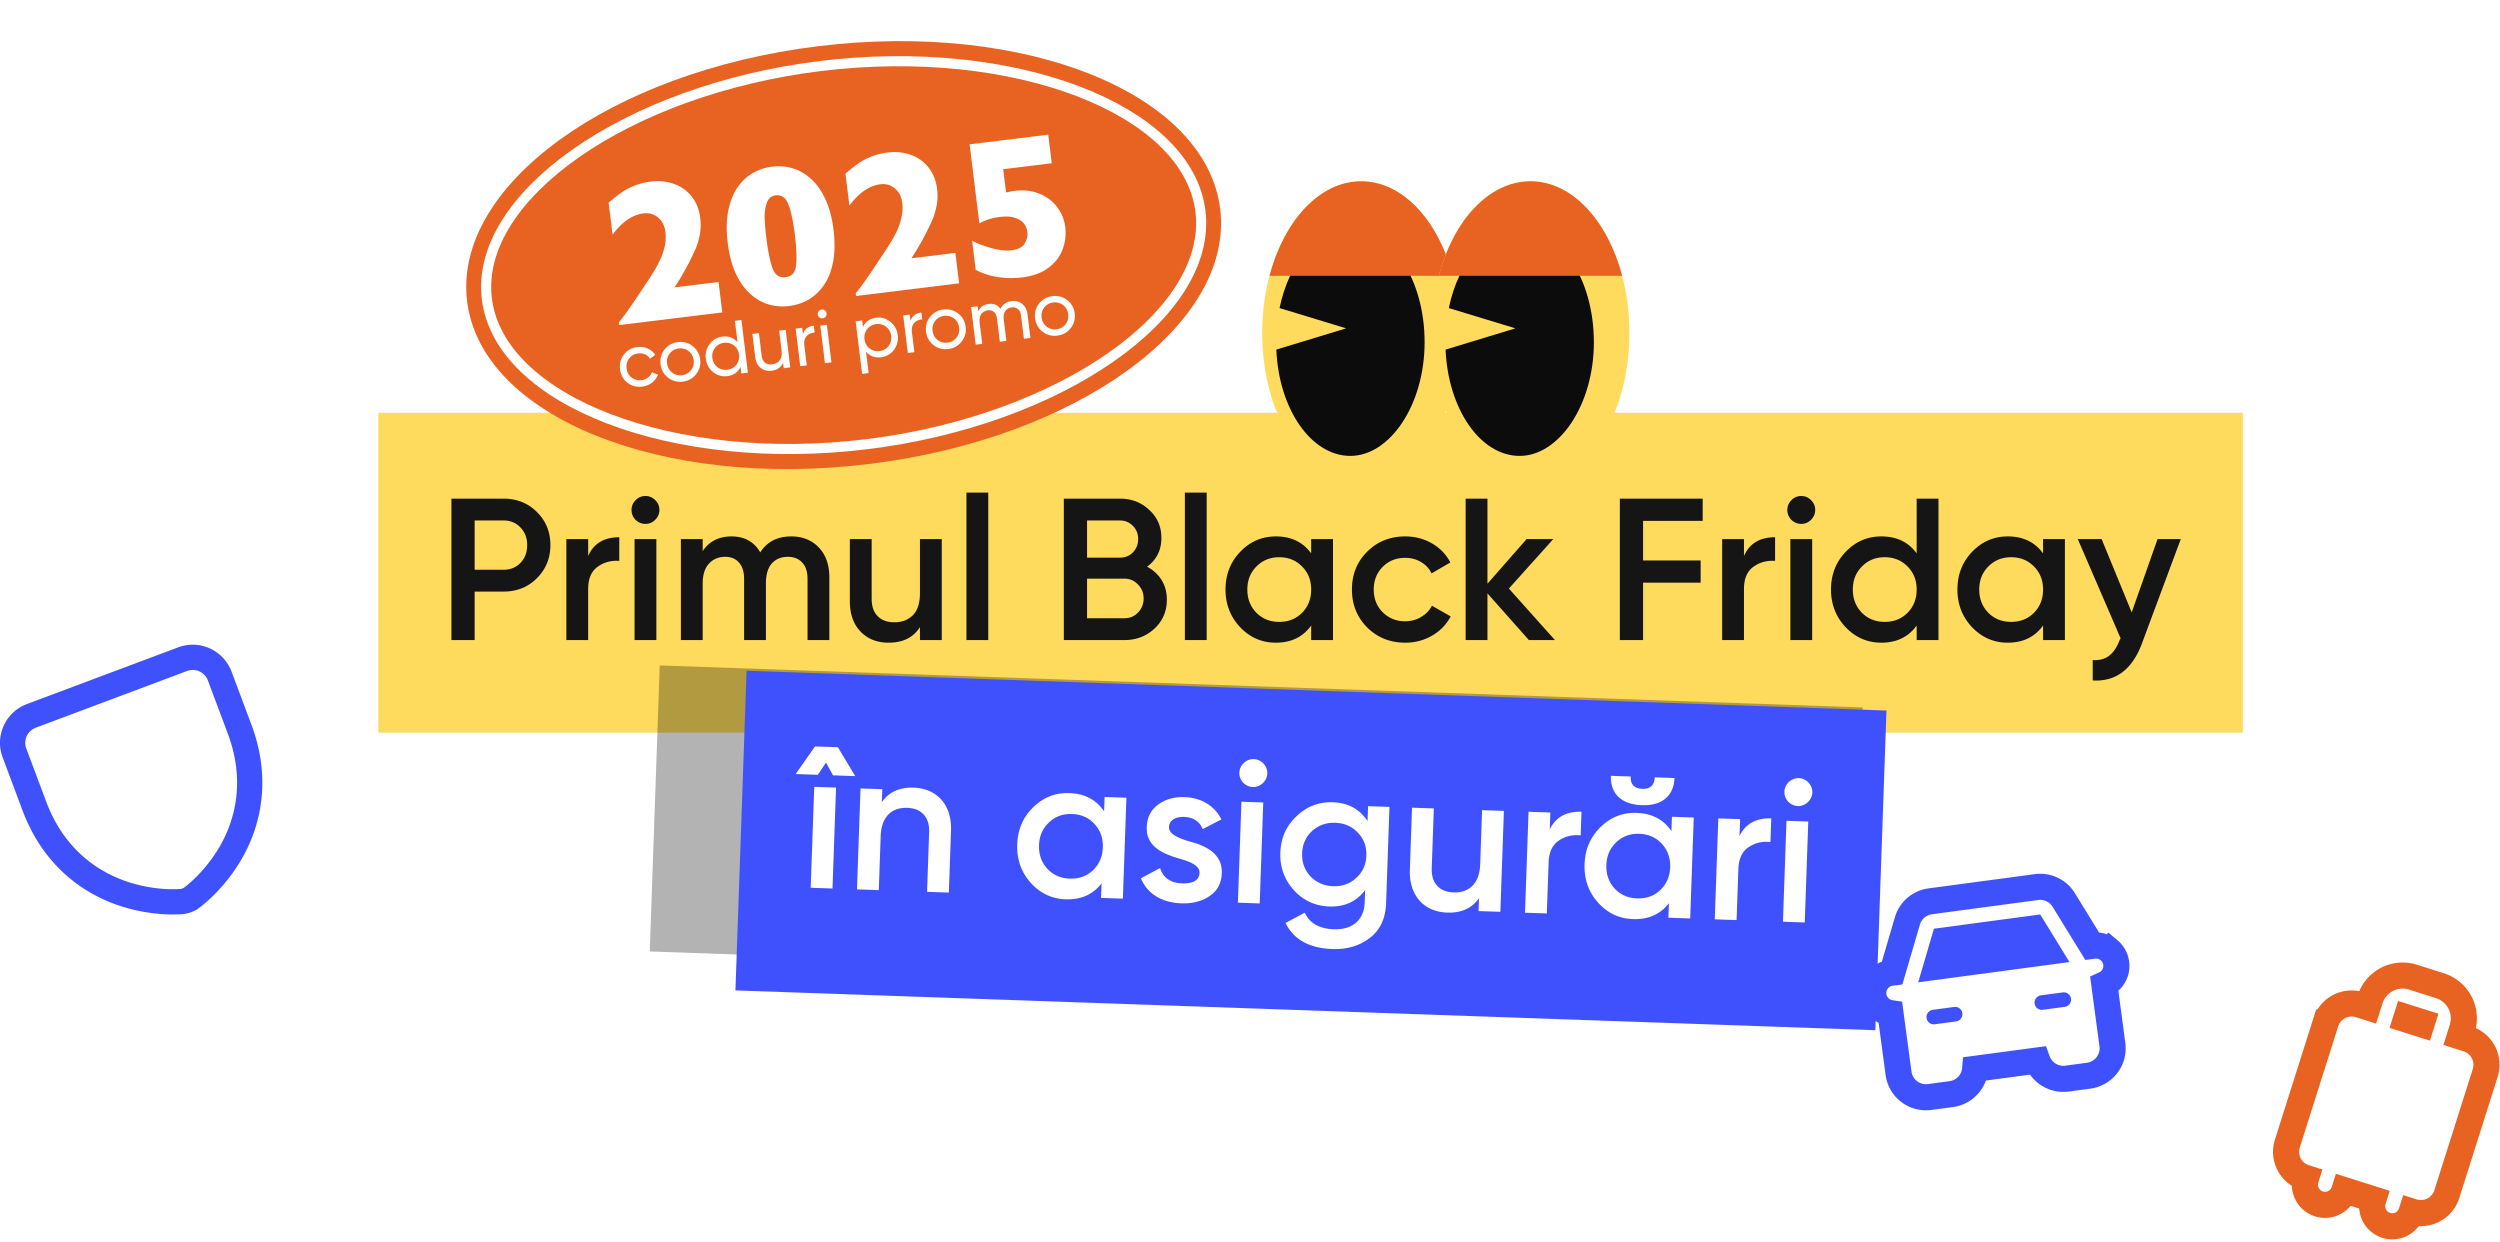 <svg xmlns="http://www.w3.org/2000/svg" width="594" height="295" fill="none"><path fill="#FEDB5D" d="M89.897 98.078h443v76h-443z"/><path fill="#151515" d="M119.64 118.478q4.752 0 7.92 3.168 3.216 3.168 3.216 7.872 0 4.656-3.216 7.872-3.168 3.168-7.92 3.168h-6.864v11.52h-5.52v-33.6zm0 16.896q2.448 0 4.032-1.632 1.584-1.68 1.584-4.224t-1.584-4.176q-1.584-1.68-4.032-1.68h-6.864v11.712zm20.108-3.264q1.968-4.464 7.392-4.464v5.616q-2.976-.192-5.184 1.44-2.208 1.584-2.208 5.28v12.096h-5.184v-24h5.184zm15.918-8.592q-.96.96-2.304.96t-2.352-.96q-.96-1.008-.96-2.352t.96-2.304a3.12 3.12 0 0 1 2.352-1.008q1.392 0 2.352 1.008.96.96.96 2.304t-1.008 2.352m-4.896 28.56v-24h5.184v24zm37.212-24.624q4.08 0 6.576 2.64t2.496 7.104v14.88h-5.184v-14.544q0-2.496-1.248-3.84-1.248-1.392-3.408-1.392-2.4 0-3.84 1.584-1.392 1.584-1.392 4.752v13.44h-5.184v-14.544q0-2.496-1.2-3.84-1.152-1.392-3.312-1.392-2.352 0-3.84 1.632-1.488 1.584-1.488 4.704v13.44h-5.184v-24h5.184v2.88q2.304-3.504 6.864-3.504 4.608 0 6.816 3.792 2.4-3.792 7.344-3.792m30.596.624h5.184v24h-5.184v-3.072q-2.352 3.696-7.44 3.696-4.128 0-6.672-2.64t-2.544-7.248v-14.736h5.184v14.208q0 2.688 1.44 4.128t3.936 1.44q2.736 0 4.416-1.68 1.68-1.728 1.68-5.232zm11.046 24v-35.04h5.184v35.04zm42.915-17.424q2.208 1.152 3.456 3.168t1.248 4.656q0 4.128-2.928 6.864t-7.152 2.736h-14.4v-33.6h13.344q4.128 0 6.96 2.688 2.88 2.64 2.88 6.624 0 4.368-3.408 6.864m-6.432-10.992h-7.824v8.832h7.824q1.824 0 3.072-1.248 1.248-1.296 1.248-3.168t-1.248-3.12q-1.248-1.296-3.072-1.296m1.056 23.232q1.92 0 3.216-1.344 1.344-1.392 1.344-3.36t-1.344-3.312q-1.296-1.392-3.216-1.392h-8.88v9.408zm14.361 5.184v-35.04h5.184v35.04zm30.011-24h5.184v24h-5.184v-3.456q-2.928 4.08-8.4 4.08-4.944 0-8.448-3.648-3.504-3.696-3.504-8.976 0-5.328 3.504-8.976t8.448-3.648q5.472 0 8.4 4.032zm-13.008 17.52q2.16 2.16 5.424 2.16t5.424-2.16q2.16-2.208 2.16-5.52t-2.16-5.472q-2.16-2.208-5.424-2.208t-5.424 2.208q-2.16 2.16-2.16 5.472t2.16 5.52m35.362 7.104q-5.424 0-9.072-3.648-3.6-3.648-3.6-8.976 0-5.376 3.6-8.976 3.648-3.648 9.072-3.648 3.504 0 6.384 1.68t4.32 4.512l-4.464 2.592a5.97 5.97 0 0 0-2.496-2.688q-1.632-1.008-3.792-1.008-3.168 0-5.328 2.16-2.112 2.16-2.112 5.376t2.112 5.376q2.16 2.16 5.328 2.16 2.112 0 3.792-1.008 1.728-1.008 2.592-2.688l4.464 2.544q-1.536 2.88-4.416 4.56t-6.384 1.68m35.563-.624h-6.192l-9.84-11.088v11.088h-5.184v-33.6h5.184v20.208l9.312-10.608h6.336l-10.56 11.76zm35.103-28.32h-14.16v9.408h13.68v5.28h-13.68v13.632h-5.52v-33.6h19.68zm9.812 8.352q1.968-4.464 7.392-4.464v5.616q-2.976-.192-5.184 1.44-2.208 1.584-2.208 5.28v12.096h-5.184v-24h5.184zm15.918-8.592q-.96.96-2.304.96t-2.352-.96q-.96-1.008-.96-2.352t.96-2.304a3.12 3.12 0 0 1 2.352-1.008q1.392 0 2.352 1.008.96.96.96 2.304t-1.008 2.352m-4.896 28.56v-24h5.184v24zm30.011-33.6h5.184v33.6H455.4v-3.456q-2.928 4.08-8.4 4.08-4.944 0-8.448-3.648-3.504-3.696-3.504-8.976 0-5.328 3.504-8.976t8.448-3.648q5.472 0 8.4 4.032zm-13.008 27.12q2.16 2.16 5.424 2.16t5.424-2.16q2.16-2.208 2.16-5.52t-2.16-5.472q-2.16-2.208-5.424-2.208t-5.424 2.208q-2.16 2.16-2.16 5.472t2.16 5.52m43.043-17.52h5.184v24h-5.184v-3.456q-2.928 4.08-8.4 4.08-4.944 0-8.448-3.648-3.504-3.696-3.504-8.976 0-5.328 3.504-8.976t8.448-3.648q5.472 0 8.4 4.032zm-13.008 17.52q2.16 2.16 5.424 2.16t5.424-2.16q2.16-2.208 2.16-5.52t-2.16-5.472q-2.16-2.208-5.424-2.208t-5.424 2.208q-2.16 2.16-2.16 5.472t2.16 5.52m40.21-17.52h5.52l-9.216 24.768q-3.456 9.312-11.712 8.832v-4.848q2.448.144 3.936-1.056 1.488-1.152 2.448-3.648l.24-.48-10.176-23.568h5.664l7.152 17.424z"/><g fill="#000" opacity=".3"><path d="m156.756 158.109 285.826 9.981-2.373 67.959-285.826-9.981z"/><path d="m190.195 175.686 5.181.181-1.173 33.579-5.181-.18.121-3.454q-3.069 3.975-8.538 3.784-4.94-.173-8.315-3.941-3.374-3.816-3.189-9.092.186-5.325 3.815-8.849t8.571-3.351q5.468.192 8.254 4.323zm-13.947 26.65q2.084 2.234 5.345 2.347 3.262.114 5.497-1.969 2.235-2.131 2.351-5.441.115-3.31-1.968-5.544-2.082-2.282-5.343-2.396-3.263-.114-5.498 2.017-2.235 2.084-2.35 5.393-.116 3.31 1.966 5.593m28.213-2.329q.48 2.754 2.491 4.313 2.013 1.512 4.987 1.615 4.125.144 6.292-2.758l4.182 2.644q-3.732 5.105-10.688 4.862-5.853-.205-9.326-3.88-3.472-3.723-3.282-9.192.188-5.373 3.863-8.847 3.678-3.522 9.242-3.327 5.277.184 8.506 3.995 3.277 3.813 3.093 9.089-.028.816-.268 2.152zm.099-4.223 14.104.492q-.426-2.945-2.293-4.499-1.818-1.552-4.361-1.641-2.878-.1-4.852 1.416-1.974 1.515-2.598 4.232m54.829-8.076 5.181.181-.838 23.985-5.18-.18.12-3.454q-3.068 3.975-8.537 3.784-4.941-.173-8.316-3.941-3.372-3.816-3.188-9.092.185-5.325 3.815-8.849t8.57-3.351q5.469.192 8.254 4.323zm-13.611 17.056q2.083 2.234 5.345 2.348 3.263.113 5.496-1.97 2.236-2.131 2.351-5.441.116-3.31-1.967-5.544-2.082-2.282-5.344-2.396t-5.498 2.017q-2.233 2.083-2.349 5.394-.116 3.309 1.966 5.592m28.912-9.893q-.042 1.199 1.228 1.964 1.32.718 3.173 1.311 1.901.547 3.797 1.285 1.896.74 3.134 2.415 1.287 1.63 1.202 4.077-.12 3.453-2.875 5.327-2.708 1.873-6.737 1.734-3.55-.125-6.04-1.7-2.491-1.576-3.55-4.255l4.552-2.434q1.126 3.497 5.204 3.639 4.077.143 4.171-2.544.04-1.15-1.278-1.917-1.27-.765-3.172-1.312a65 65 0 0 1-3.748-1.331 7.6 7.6 0 0 1-3.185-2.321q-1.24-1.628-1.156-4.027.116-3.31 2.681-5.237 2.612-1.926 6.354-1.796 2.974.104 5.23 1.528a8.8 8.8 0 0 1 3.47 3.771l-4.45 2.294q-1.152-2.778-4.414-2.892-1.487-.051-2.518.585-1.03.588-1.073 1.836m22.261-10.414q-.993.925-2.336.879-1.344-.047-2.317-1.041-.924-1.041-.878-2.384t1.04-2.27a3.13 3.13 0 0 1 2.386-.925 3.13 3.13 0 0 1 2.315 1.09q.927.992.879 2.336-.046 1.343-1.089 2.315m-5.89 28.372.838-23.986 5.181.181-.838 23.986zm30.927-22.935 5.085.178-.8 22.882q-.19 5.469-3.891 8.269-3.699 2.8-8.832 2.621-8.3-.29-11.167-6.201l4.552-2.435q1.742 3.759 6.875 3.939 3.357.117 5.291-1.593 1.978-1.66 2.088-4.778l.102-2.926q-3.072 4.071-8.493 3.882-5.085-.177-8.461-3.898-3.375-3.768-3.195-8.901.179-5.133 3.806-8.608 3.63-3.523 8.714-3.346 5.421.19 8.202 4.465zm-13.694 16.668q2.13 2.236 5.393 2.35t5.496-1.969q2.282-2.082 2.394-5.296t-2.019-5.45q-2.083-2.234-5.345-2.348-3.263-.114-5.544 1.968-2.235 2.084-2.347 5.297-.111 3.214 1.972 5.448m40.783-15.722 5.181.181-.837 23.985-5.181-.18.107-3.071q-2.48 3.612-7.564 3.435-4.126-.145-6.576-2.872t-2.29-7.332l.515-14.727 5.18.181-.495 14.199q-.094 2.686 1.295 4.176t3.883 1.576q2.735.096 4.472-1.524 1.739-1.669 1.862-5.171zm16.08 4.596q2.122-4.392 7.543-4.203l-.196 5.612q-2.967-.295-5.231 1.259-2.262 1.506-2.391 5.199l-.422 12.089-5.181-.181.838-23.985 5.18.181zm21.872-5.768q-3.599-.126-5.553-1.923-1.905-1.844-1.792-5.058l4.701.165q-.1 2.83 2.779 2.93 2.831.1 2.929-2.731l4.702.164q-.113 3.214-2.189 4.919-2.028 1.658-5.577 1.534m7.156 2.747 5.181.181-.838 23.986-5.18-.181.12-3.454q-3.069 3.976-8.537 3.784-4.941-.172-8.316-3.94-3.372-3.816-3.188-9.093.186-5.325 3.815-8.848t8.57-3.351q5.469.19 8.254 4.322zm-13.611 17.056q2.082 2.234 5.345 2.348t5.496-1.97q2.235-2.131 2.351-5.441.115-3.31-1.967-5.544-2.082-2.282-5.344-2.396t-5.498 2.017q-2.233 2.084-2.349 5.394t1.966 5.592m29.671-12.46q2.122-4.393 7.543-4.204l-.196 5.613q-2.967-.296-5.231 1.258-2.262 1.506-2.391 5.2l-.422 12.088-5.181-.18.838-23.986 5.181.181zm16.208-8.032q-.992.927-2.336.879-1.343-.046-2.317-1.041-.924-1.041-.877-2.384.047-1.344 1.04-2.269a3.12 3.12 0 0 1 2.385-.926q1.392.05 2.316 1.09.926.993.879 2.336t-1.09 2.315m-5.889 28.372.837-23.985 5.181.181-.838 23.985z"/></g><path fill="#3F51FD" d="m177.391 159.367 270.835 9.458-2.652 75.953-270.835-9.457z"/><path fill="#fff" d="m197.928 184.221-1.671-3.036-1.927 2.91-5.277-.184 4.6-6.563 5.421.189 4.131 6.868zm-.123 26.892-5.181-.181.838-23.985 5.181.181zm19.292-23.965c5.516.192 9.079 4.063 8.865 10.203l-.514 14.727-5.181-.181.496-14.199c.125-3.598-1.869-5.637-5.179-5.752-3.646-.127-6.171 2.042-6.333 6.695l-.449 12.856-5.181-.181.837-23.985 5.181.181-.107 3.07c1.669-2.391 4.159-3.553 7.565-3.434m45.237 5.614.119-3.406 5.181.181-.838 23.985-5.181-.181.121-3.454c-2.062 2.666-4.891 3.912-8.537 3.785-3.31-.116-6.051-1.412-8.316-3.941s-3.311-5.591-3.188-9.093c.124-3.549 1.379-6.483 3.815-8.848 2.436-2.364 5.26-3.466 8.57-3.351 3.646.127 6.381 1.568 8.254 4.323m-13.492 13.649c1.388 1.49 3.186 2.273 5.345 2.348 2.159.076 4.007-.58 5.496-1.969 1.491-1.437 2.274-3.235 2.351-5.441q.115-3.31-1.967-5.544c-1.388-1.538-3.185-2.321-5.344-2.396-2.159-.076-4.007.58-5.498 2.017q-2.233 2.084-2.35 5.393c-.077 2.207.579 4.055 1.967 5.592m28.912-9.893c-.055 1.583 1.931 2.469 4.4 3.276 3.666.944 8.409 2.647 8.134 7.776-.08 2.303-1.055 4.094-2.876 5.327-1.82 1.234-4.05 1.828-6.736 1.734-4.749-.166-8.177-2.399-9.59-5.954l4.551-2.435q1.103 3.497 5.205 3.64c2.734.096 4.109-.769 4.171-2.544.054-1.535-1.929-2.517-4.45-3.229-3.566-1.037-8.361-2.645-8.089-7.679.077-2.207.955-3.953 2.68-5.238 1.726-1.284 3.86-1.882 6.355-1.795 3.982.139 7.13 2.122 8.7 5.299l-4.45 2.294c-.752-1.851-2.256-2.816-4.414-2.892-1.967-.069-3.532.741-3.591 2.42m22.261-10.413c-1.341 1.25-3.355 1.179-4.653-.163-1.249-1.388-1.178-3.403.162-4.653a3.25 3.25 0 0 1 4.701.164c1.25 1.341 1.18 3.356-.21 4.652m-.709 28.553-5.181-.181.838-23.986 5.181.181zm25.622-19.566.123-3.55 5.085.178-.799 22.882c-.127 3.645-1.423 6.386-3.891 8.269s-5.427 2.74-8.832 2.621c-5.517-.192-9.24-2.244-11.167-6.201l4.552-2.435c1.162 2.49 3.469 3.819 6.875 3.938 4.461.156 7.233-2.197 7.378-6.37l.103-2.926q-3.096 4.07-8.493 3.882c-3.406-.119-6.194-1.417-8.461-3.898-2.265-2.528-3.314-5.495-3.195-8.901.118-3.406 1.372-6.292 3.806-8.608 2.436-2.365 5.308-3.465 8.714-3.346q5.397.188 8.202 4.465m-13.571 13.118q2.156 2.236 5.394 2.35c2.158.075 4.006-.581 5.496-1.97 1.537-1.387 2.319-3.137 2.394-5.295s-.582-3.959-2.019-5.45c-1.389-1.489-3.187-2.273-5.345-2.348q-3.238-.113-5.544 1.968c-1.49 1.389-2.271 3.138-2.347 5.297-.075 2.159.583 3.959 1.971 5.448m40.335-2.866.449-12.856 5.181.181-.837 23.985-5.181-.181.107-3.07c-1.668 2.391-4.159 3.553-7.564 3.434-5.517-.192-9.08-4.063-8.866-10.203l.515-14.727 5.18.181-.496 14.199c-.125 3.598 1.869 5.637 5.179 5.752 3.646.127 6.171-2.042 6.333-6.695m16.669-12.29-.14 4.03c1.399-2.929 3.945-4.329 7.543-4.203l-.196 5.612q-2.943-.318-5.231 1.258c-1.524 1.004-2.306 2.754-2.391 5.2l-.422 12.089-5.181-.181.837-23.986zm21.732-1.738c-4.798-.168-7.494-2.711-7.345-6.981l4.701.164c-.066 1.871.86 2.864 2.779 2.931 1.871.065 2.864-.861 2.929-2.731l4.701.164c-.149 4.269-3.016 6.619-7.765 6.453m7.037 6.153.119-3.406 5.181.181-.838 23.985-5.181-.18.121-3.454c-2.062 2.665-4.891 3.911-8.537 3.784-3.31-.116-6.051-1.412-8.316-3.941s-3.311-5.591-3.188-9.092c.124-3.55 1.379-6.484 3.815-8.849 2.436-2.364 5.26-3.466 8.57-3.351 3.646.128 6.381 1.568 8.254 4.323m-13.493 13.649c1.389 1.49 3.187 2.273 5.346 2.348 2.158.076 4.006-.58 5.496-1.969 1.491-1.437 2.274-3.235 2.351-5.441q.116-3.31-1.968-5.544c-1.387-1.538-3.184-2.321-5.343-2.396-2.159-.076-4.007.58-5.498 2.017q-2.234 2.084-2.35 5.393c-.077 2.207.579 4.055 1.966 5.592m29.812-16.489-.14 4.029c1.399-2.929 3.945-4.329 7.543-4.203l-.196 5.613q-2.942-.32-5.231 1.258c-1.524 1.003-2.306 2.753-2.391 5.2l-.422 12.088-5.181-.181.838-23.985zm16.068-4.002c-1.34 1.25-3.355 1.18-4.653-.162-1.248-1.389-1.178-3.403.163-4.653a3.247 3.247 0 0 1 4.701.164c1.25 1.34 1.179 3.355-.211 4.651m-.709 28.553-5.181-.181.838-23.985 5.181.18z"/><g filter="url(#a)"><path fill="#fff" d="m46.45 154.428-35.958 13.475a3.836 3.836 0 0 0-2.248 4.943l4.716 12.585c4.44 11.848 12.866 16.879 19.153 19.014 6.771 2.296 12.466 1.803 12.713 1.779.34-.032.666-.154.944-.354.202-.145 4.812-3.512 8.413-9.695 3.322-5.736 6.367-15.066 1.927-26.914l-4.716-12.585a3.84 3.84 0 0 0-4.944-2.248m-1.846 18.545-7.87 17.302a1.94 1.94 0 0 1-1.074 1.004 1.919 1.919 0 0 1-1.47-.051l-7.414-3.372a1.922 1.922 0 0 1 1.59-3.498l5.663 2.581 7.073-15.555a1.924 1.924 0 0 1 3.153-.516 1.93 1.93 0 0 1 .516 1.377c-.009.252-.067.5-.172.73z"/><path stroke="#3F51FD" stroke-width="6" d="M45.398 151.618a6.84 6.84 0 0 1 8.805 4.005l4.716 12.586c4.833 12.896 1.508 23.171-2.14 29.47l-.004.005c-3.898 6.693-8.88 10.354-9.256 10.624h-.002c-.708.509-1.539.82-2.408.902-.464.044-6.63.561-13.959-1.924l-.001-.001c-6.906-2.344-16.165-7.904-20.998-20.801l-4.716-12.586a6.84 6.84 0 0 1 4.004-8.805z"/></g><path fill="#FEDB5D" d="M346.907 79.076c0 19.885-10.524 36.002-23.505 36.002s-23.506-16.117-23.506-36.002c0-4.79.611-9.363 1.72-13.54 3.495-13.172 11.934-22.458 21.786-22.458s18.291 9.285 21.785 22.458c1.109 4.18 1.72 8.753 1.72 13.54"/><path fill="#0C0C0C" d="M320.847 54.305c-7.893 0-14.575 7.944-16.824 18.895l15.82 4.815-16.591 5.05c.59 14.1 8.241 25.259 17.598 25.259s17.636-12.093 17.636-27.01c0-14.915-7.897-27.01-17.636-27.01z"/><path fill="#E86221" d="M345.201 65.536h-43.57c3.494-13.172 11.933-22.458 21.785-22.458s18.291 9.285 21.785 22.458"/><path fill="#FEDB5D" d="M387.149 79.076c0 19.885-10.524 36.002-23.505 36.002s-23.505-16.117-23.505-36.002c0-4.79.611-9.363 1.72-13.54 3.494-13.172 11.933-22.458 21.785-22.458s18.291 9.285 21.785 22.458c1.109 4.18 1.72 8.753 1.72 13.54"/><path fill="#0C0C0C" d="M361.065 54.305c-7.893 0-14.574 7.944-16.823 18.895l15.82 4.815-16.591 5.05c.59 14.1 8.241 25.259 17.598 25.259s17.636-12.093 17.636-27.01c0-14.915-7.897-27.01-17.636-27.01z"/><path fill="#E86221" d="M385.424 65.536h-43.57c3.494-13.172 11.933-22.458 21.785-22.458s18.291 9.285 21.785 22.458"/><g clip-path="url(#b)"><path fill="#E86221" d="M206.543 110.239c49.407-6.066 86.732-33.203 83.366-60.612s-46.146-44.709-95.553-38.643-86.731 33.204-83.366 60.612 46.146 44.709 95.553 38.643"/><path fill="#E86221" stroke="#fff" stroke-width="2.4" d="M205.968 105.539c-45.952 5.643-87.299-10.165-90.289-34.518-2.991-24.353 33.305-49.694 79.256-55.336s87.299 10.166 90.289 34.519-33.305 49.693-79.256 55.335Z"/><path fill="#fff" d="m171.616 74.233-24.495 3.008-.077-.628a62 62 0 0 0 2.714-3.663q1.464-2.115 3.754-5.585a69 69 0 0 0 1.96-3.074 25 25 0 0 0 1.535-2.88q.608-1.398.952-3.022a9.8 9.8 0 0 0 .143-3.253q-.273-2.233-1.745-3.445-1.451-1.239-3.451-.993-3.955.485-7.361 5.06l-.934-7.608a100 100 0 0 1 2.083-1.696q.818-.643 1.895-1.295 1.1-.654 2.636-1.221a15 15 0 0 1 3.374-.792q2.955-.363 5.523.55a8.98 8.98 0 0 1 4.217 3q1.673 2.085 2.044 5.11.263 2.14-.137 4.078-.399 1.939-.934 3.16a65 65 0 0 1-1.445 3.036 65 65 0 0 1-3.584 6.201L170.728 67zm26.439-19.586q.514 4.186-.098 7.474-.612 3.286-2.131 5.527-1.5 2.215-3.633 3.492a12.1 12.1 0 0 1-4.696 1.569q-2.535.311-4.912-.39-2.379-.722-4.372-2.532t-3.403-4.824q-1.386-3.018-1.903-7.229-.519-4.233.095-7.497.638-3.266 2.108-5.524 1.494-2.262 3.63-3.516a11.9 11.9 0 0 1 4.693-1.591q2.559-.315 4.912.388 2.376.7 4.399 2.553 2.019 1.83 3.408 4.871t1.903 7.229m-9.189 1.128q-.526-4.281-1.444-6.954-.919-2.673-3.152-2.4-1.512.186-2.091 1.816-.557 1.626-.497 3.65.083 2.02.414 4.72.563 4.581 1.435 7.072.894 2.464 3.127 2.19 2.256-.276 2.503-2.881.267-2.63-.295-7.213m39.022 11.55-24.496 3.007-.077-.628a62 62 0 0 0 2.714-3.663q1.464-2.115 3.754-5.585a69 69 0 0 0 1.96-3.074 25 25 0 0 0 1.535-2.88q.609-1.398.952-3.022a9.8 9.8 0 0 0 .144-3.253q-.275-2.233-1.746-3.446-1.451-1.238-3.451-.993-3.955.485-7.36 5.06l-.934-7.607a97 97 0 0 1 2.082-1.696q.818-.643 1.895-1.295 1.1-.655 2.637-1.221a15 15 0 0 1 3.374-.792q2.954-.363 5.522.55 2.565.889 4.217 3 1.673 2.085 2.044 5.11.263 2.14-.136 4.078-.4 1.938-.935 3.16a65 65 0 0 1-1.445 3.035 65 65 0 0 1-3.584 6.202l10.445-1.282zm25.221-13.346a10.9 10.9 0 0 1-.666 5.348q-.982 2.575-3.408 4.362-2.405 1.759-6.127 2.216a21 21 0 0 1-5.794-.068 17.1 17.1 0 0 1-5.287-1.712l-.854-6.956q1.626.934 4.464 1.743 2.862.806 4.863.56 2.373-.291 3.175-1.642.8-1.373.637-2.699a4.15 4.15 0 0 0-.813-2.002q-.678-.907-2.128-1.368-1.43-.486-3.732-.203-2.535.312-4.748 1.528l-2.308-18.797 18.68-2.293.834 6.793-11.538 1.416.68 5.537q.366-.093.759-.164.413-.099.576-.118.183-.045.695-.11 3.257-.398 5.891.67 2.634 1.07 4.217 3.19 1.603 2.094 1.932 4.77M152.597 91.856q-2.019.248-3.523-.928-1.507-1.193-1.753-3.194-.245-2 .93-3.505 1.173-1.523 3.192-1.77 1.323-.163 2.455.35 1.131.497 1.781 1.505l-1.212.91a2.65 2.65 0 0 0-1.195-1.013q-.749-.344-1.642-.234-1.341.164-2.139 1.188-.781 1.02-.615 2.378.164 1.34 1.17 2.142 1.023.799 2.362.634a3.2 3.2 0 0 0 1.558-.608 2.9 2.9 0 0 0 .949-1.277l1.417.606a4.45 4.45 0 0 1-1.435 1.899q-.995.756-2.3.917m12.805-2.95q-1.209 1.525-3.174 1.767-1.965.241-3.508-.947-1.524-1.191-1.768-3.174-.243-1.984.948-3.508 1.209-1.527 3.174-1.768t3.508.948 1.786 3.171-.966 3.51m-3.361.249q1.34-.165 2.14-1.188.799-1.023.632-2.38-.166-1.359-1.19-2.158-1.023-.799-2.362-.635-1.323.163-2.122 1.186-.8 1.023-.632 2.38.166 1.359 1.189 2.158 1.023.8 2.345.637m12.568-12.932 1.555-.191 1.535 12.506-1.554.19-.189-1.536q-.944 1.912-3.159 2.184-1.876.23-3.365-.966-1.49-1.213-1.732-3.178-.241-1.965.914-3.485 1.153-1.538 3.029-1.769 2.216-.272 3.594 1.354zm-1.8 11.628q1.358-.167 2.157-1.19.797-1.04.63-2.399-.166-1.358-1.189-2.157-1.026-.816-2.383-.65-1.34.165-2.137 1.205-.8 1.023-.633 2.381.166 1.357 1.192 2.175 1.023.8 2.363.635m12.312-9.292 1.554-.19 1.097 8.932-1.554.191-.158-1.286q-.76 1.635-2.708 1.874-1.572.192-2.64-.674-1.07-.885-1.278-2.581l-.673-5.485 1.554-.19.663 5.395q.133 1.09.798 1.624.661.517 1.698.39 1.161-.143 1.788-.944.624-.82.44-2.322zm5.659.829q.564-1.757 2.583-2.004l.2 1.626q-1.15.086-1.891.848-.74.762-.56 2.227l.581 4.735-1.555.19-1.096-8.932 1.554-.191zm4.71-3.752a1.03 1.03 0 0 1-.787-.212 1 1 0 0 1-.394-.695 1 1 0 0 1 .214-.77 1 1 0 0 1 .711-.414.98.98 0 0 1 .772.232q.34.267.393.695.052.43-.213.77-.267.34-.696.394m.511 10.655-1.097-8.933 1.554-.191 1.097 8.933zm12.197-10.801q1.876-.23 3.367.983 1.49 1.195 1.73 3.16.241 1.965-.911 3.504-1.156 1.52-3.032 1.75-2.216.272-3.594-1.354l.628 5.11-1.554.19-1.536-12.505 1.554-.191.189 1.536q.943-1.911 3.159-2.183m.773 7.92q1.34-.164 2.14-1.187.797-1.04.63-2.399-.167-1.357-1.19-2.157-1.025-.816-2.365-.652-1.357.166-2.155 1.207-.799 1.023-.632 2.381.166 1.358 1.192 2.175 1.023.8 2.38.633m7.369-7.16q.564-1.757 2.583-2.005l.2 1.626q-1.15.087-1.891.849-.74.762-.56 2.227l.581 4.734-1.555.191-1.096-8.933 1.554-.19zm12.133 4.911q-1.209 1.527-3.174 1.768t-3.507-.947q-1.525-1.191-1.768-3.175-.244-1.982.947-3.507 1.209-1.527 3.174-1.768t3.508.947q1.542 1.19 1.786 3.172.243 1.983-.966 3.51m-3.36.25q1.34-.165 2.139-1.188.8-1.024.633-2.38-.168-1.359-1.19-2.158t-2.363-.635q-1.323.163-2.122 1.186t-.632 2.38 1.19 2.158q1.022.799 2.345.637m15.229-9.868q1.5-.185 2.55.684 1.048.85 1.252 2.513l.682 5.556-1.554.19-.676-5.502q-.127-1.036-.733-1.542-.607-.506-1.5-.396-1 .123-1.524.876-.509.733-.34 2.11l.61 4.966-1.554.19-.676-5.502q-.127-1.036-.716-1.544-.57-.51-1.445-.403-.984.12-1.561.88-.56.759-.393 2.116l.61 4.967-1.554.19-1.097-8.932 1.554-.191.147 1.197q.736-1.541 2.487-1.756 1.804-.222 2.812 1.196.743-1.633 2.619-1.863m14.04 6.437q-1.209 1.527-3.174 1.768-1.965.24-3.507-.948-1.525-1.191-1.769-3.174-.243-1.983.948-3.508 1.209-1.526 3.174-1.767 1.965-.242 3.508.947t1.786 3.172-.966 3.51m-3.36.25q1.34-.165 2.139-1.188.8-1.023.632-2.381-.166-1.357-1.189-2.157t-2.363-.635q-1.323.162-2.122 1.186-.798 1.022-.632 2.38t1.19 2.157q1.023.8 2.345.637"/></g><g filter="url(#c)"><path fill="#fff" d="m583.346 244.793-4.797-1.52 1.52-4.797a5.03 5.03 0 0 0-3.277-6.317l-6.396-2.027a5.03 5.03 0 0 0-6.317 3.277l-1.521 4.797-4.797-1.52a3.35 3.35 0 0 0-4.211 2.185l-9.121 28.782a3.354 3.354 0 0 0 2.184 4.212l3.199 1.013-1.014 3.199a1.678 1.678 0 0 0 3.198 1.013l1.014-3.198 12.792 4.054-1.013 3.198a1.674 1.674 0 0 0 1.092 2.106c.424.134.884.094 1.279-.11s.692-.559.827-.983l1.013-3.198 3.198 1.014a3.356 3.356 0 0 0 4.212-2.185l9.121-28.783a3.357 3.357 0 0 0-2.185-4.212m-28.309 22.703a1.68 1.68 0 0 1-2.106 1.092 1.68 1.68 0 0 1-1.093-2.106l7.095-22.386a1.674 1.674 0 0 1 2.105-1.093c.424.135.778.432.983.827s.244.855.11 1.279zm7.995 2.533a1.68 1.68 0 0 1-.827.983 1.68 1.68 0 0 1-2.371-1.996l7.094-22.387a1.678 1.678 0 0 1 3.198 1.014zm12.319-27.769-9.594-3.041 1.52-4.797a1.675 1.675 0 0 1 2.105-1.092l6.397 2.027a1.676 1.676 0 0 1 1.092 2.106zm-4.324 30.303a1.676 1.676 0 1 1-3.198-1.014l7.094-22.386a1.678 1.678 0 1 1 3.198 1.013z"/><path stroke="#E86221" stroke-width="6.2" d="M577.728 229.204a8.13 8.13 0 0 1 5.297 10.209l-.584 1.842 1.841.584a6.45 6.45 0 0 1 4.204 8.102l-9.121 28.784a6.457 6.457 0 0 1-8.103 4.202l-.243-.077-.077.243a4.778 4.778 0 0 1-9.109-2.886l.077-.243-6.882-2.181-.077.243a4.778 4.778 0 0 1-9.108-2.886l.077-.243-.243-.077a6.454 6.454 0 0 1-4.203-8.102l9.121-28.784a6.45 6.45 0 0 1 3.181-3.779 6.45 6.45 0 0 1 4.921-.424l1.843.584.583-1.843a8.134 8.134 0 0 1 10.209-5.295zm-8.08 7.997 3.684 1.167.154-.486-3.684-1.167z"/></g><g filter="url(#d)"><path fill="#fff" d="m499.789 223.772-2.319.311-7.764-12.623a3.46 3.46 0 0 0-3.413-1.619l-25.254 3.383a3.47 3.47 0 0 0-2.866 2.46l-4.168 14.221-2.319.311a1.735 1.735 0 0 0-.822 3.096c.365.279.826.401 1.282.34l1.718-.23 2.302 17.18a3.464 3.464 0 0 0 3.896 2.975l5.154-.69a3.466 3.466 0 0 0 2.976-3.896l-.231-1.718 20.616-2.762.23 1.718a3.47 3.47 0 0 0 3.897 2.976l5.154-.691a3.464 3.464 0 0 0 2.975-3.896l-2.301-17.18 1.718-.23a1.735 1.735 0 0 0 .822-3.096 1.74 1.74 0 0 0-1.283-.34m-32.978 14.911-5.154.69a1.734 1.734 0 0 1-.461-3.436l5.154-.69a1.734 1.734 0 0 1 .461 3.436m25.769-3.452-5.154.69a1.734 1.734 0 1 1-.46-3.436l5.154-.69a1.732 1.732 0 0 1 1.608 2.77 1.74 1.74 0 0 1-1.148.666m-34.815-5.829 3.734-12.742 25.255-3.384 6.956 11.31z"/><path fill="#3F51FD" d="m466.811 238.683-5.154.69a1.734 1.734 0 0 1-.461-3.436l5.154-.69a1.734 1.734 0 0 1 .461 3.436M492.58 235.231l-5.154.69a1.734 1.734 0 1 1-.46-3.436l5.154-.69a1.732 1.732 0 0 1 1.608 2.77 1.74 1.74 0 0 1-1.148.666"/><path stroke="#3F51FD" stroke-width="6.2" d="M485.882 206.768a6.58 6.58 0 0 1 3.687.575 6.57 6.57 0 0 1 2.778 2.493l6.708 10.907.323-.044a4.84 4.84 0 0 1 3.381.809l.194.141.187.149a4.837 4.837 0 0 1 .721 6.625 4.8 4.8 0 0 1-1.871 1.479l1.916 14.305a6.56 6.56 0 0 1-1.29 4.856 6.56 6.56 0 0 1-4.347 2.524l-5.154.69a6.57 6.57 0 0 1-7.055-4.301l-14.758 1.977a6.57 6.57 0 0 1-5.674 6.007l-5.154.69a6.57 6.57 0 0 1-7.381-5.636l-1.917-14.305a4.83 4.83 0 0 1-3.101-7.708l.15-.188a4.83 4.83 0 0 1 3.049-1.669l.323-.044 3.601-12.288a6.56 6.56 0 0 1 5.429-4.66zm-23.8 18.928 26.488-3.549-3.401-5.531-21.261 2.849z"/></g><defs><filter id="a" width="64.334" height="69.102" x="0" y="148.18" color-interpolation-filters="sRGB" filterUnits="userSpaceOnUse"><feFlood flood-opacity="0" result="BackgroundImageFix"/><feColorMatrix in="SourceAlpha" result="hardAlpha" values="0 0 0 0 0 0 0 0 0 0 0 0 0 0 0 0 0 0 127 0"/><feOffset dx="-2" dy="5"/><feComposite in2="hardAlpha" operator="out"/><feColorMatrix values="0 0 0 0 0 0 0 0 0 0 0 0 0 0 0 0 0 0 0.29 0"/><feBlend in2="BackgroundImageFix" result="effect1_dropShadow_24601_168294"/><feBlend in="SourceGraphic" in2="effect1_dropShadow_24601_168294" result="shape"/></filter><filter id="c" width="55.815" height="70.836" x="538.072" y="223.695" color-interpolation-filters="sRGB" filterUnits="userSpaceOnUse"><feFlood flood-opacity="0" result="BackgroundImageFix"/><feColorMatrix in="SourceAlpha" result="hardAlpha" values="0 0 0 0 0 0 0 0 0 0 0 0 0 0 0 0 0 0 127 0"/><feOffset dx="2" dy="5"/><feComposite in2="hardAlpha" operator="out"/><feColorMatrix values="0 0 0 0 0 0 0 0 0 0 0 0 0 0 0 0 0 0 0.3 0"/><feBlend in2="BackgroundImageFix" result="effect1_dropShadow_24601_168294"/><feBlend in="SourceGraphic" in2="effect1_dropShadow_24601_168294" result="shape"/></filter><filter id="d" width="65.971" height="60.195" x="441.982" y="203.609" color-interpolation-filters="sRGB" filterUnits="userSpaceOnUse"><feFlood flood-opacity="0" result="BackgroundImageFix"/><feColorMatrix in="SourceAlpha" result="hardAlpha" values="0 0 0 0 0 0 0 0 0 0 0 0 0 0 0 0 0 0 127 0"/><feOffset dx="-2" dy="4"/><feComposite in2="hardAlpha" operator="out"/><feColorMatrix values="0 0 0 0 0 0 0 0 0 0 0 0 0 0 0 0 0 0 0.25 0"/><feBlend in2="BackgroundImageFix" result="effect1_dropShadow_24601_168294"/><feBlend in="SourceGraphic" in2="effect1_dropShadow_24601_168294" result="shape"/></filter><clipPath id="b"><path fill="#fff" d="M104.896 21.969 283.816 0l12.186 99.255-178.92 21.968z"/></clipPath></defs></svg>